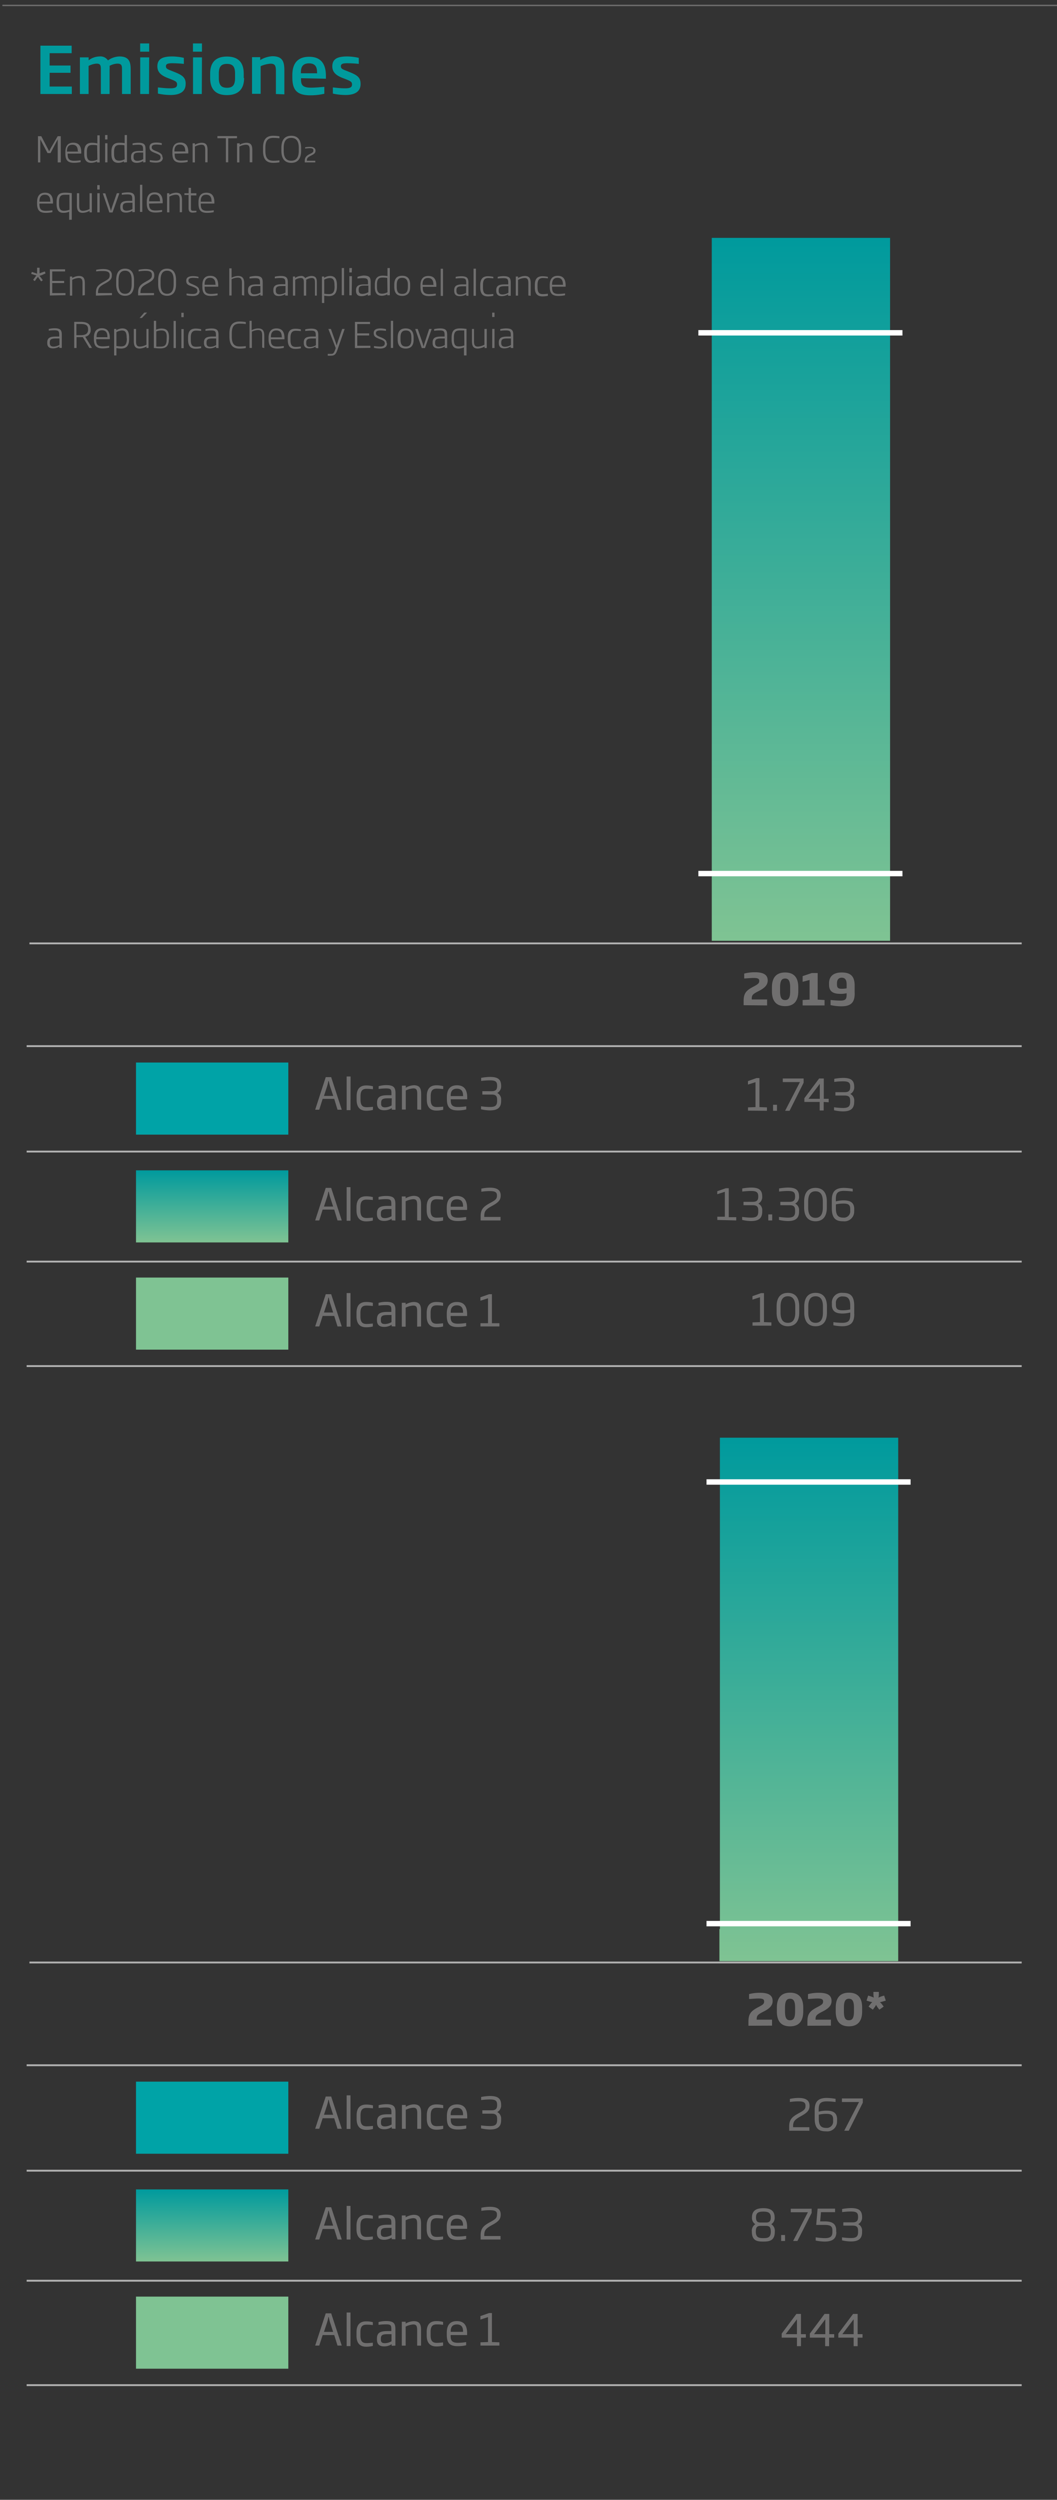 <svg id="Capa_1" data-name="Capa 1" xmlns="http://www.w3.org/2000/svg" xmlns:xlink="http://www.w3.org/1999/xlink" width="194.85" height="460.51" viewBox="0 0 194.85 460.51"><rect x="0" y="0" width="194.85" height="460.51" fill="#333333" stroke="none"/><defs><style>.cls-1{fill:url(#Nueva_muestra_de_degradado_1);}.cls-10,.cls-13,.cls-2,.cls-9{fill:none;}.cls-3{fill:#706f6f;}.cls-4{fill:url(#Nueva_muestra_de_degradado_1-2);}.cls-5{fill:#00a3a7;}.cls-6{fill:#7fc393;}.cls-7{fill:url(#Nueva_muestra_de_degradado_1-3);}.cls-8{fill:#009a9d;}.cls-10,.cls-9{stroke:#b2b2b2;stroke-width:0.34px;}.cls-13,.cls-9{stroke-miterlimit:10;}.cls-11{fill:#fff;}.cls-12{fill:url(#Nueva_muestra_de_degradado_1-4);}.cls-13{stroke:#706f6f;stroke-width:0.25px;}</style><linearGradient id="Nueva_muestra_de_degradado_1" x1="147.64" y1="173.31" x2="147.64" y2="43.82" gradientUnits="userSpaceOnUse"><stop offset="0" stop-color="#7fc393"/><stop offset="1" stop-color="#009a9d"/></linearGradient><linearGradient id="Nueva_muestra_de_degradado_1-2" x1="39.11" y1="228.87" x2="39.11" y2="215.6" xlink:href="#Nueva_muestra_de_degradado_1"/><linearGradient id="Nueva_muestra_de_degradado_1-3" x1="149.14" y1="361.26" x2="149.14" y2="264.85" xlink:href="#Nueva_muestra_de_degradado_1"/><linearGradient id="Nueva_muestra_de_degradado_1-4" x1="39.11" y1="416.61" x2="39.11" y2="403.33" xlink:href="#Nueva_muestra_de_degradado_1"/></defs><title>3-sostenibilidad-04-mobil</title><rect class="cls-1" x="131.21" y="43.82" width="32.87" height="129.49"/><rect class="cls-2" x="4.91" y="8" width="183.43" height="243.91"/><path class="cls-3" d="M92.27,224.83v-.65h-3v-.11c0-.95.25-1.27,1.5-1.95s1.53-1.15,1.53-1.89c0-1-.67-1.44-2-1.44a7.8,7.8,0,0,0-1.57.18v.57a10.66,10.66,0,0,1,1.53-.12c1,0,1.35.2,1.35.81s-.2.81-1.2,1.35c-1.31.71-1.81,1.19-1.81,2.5v.75Zm-6.91-2.53H83.08v-.08c0-.54.14-1.28,1.15-1.28s1.13.74,1.13,1.28Zm.75.59v-.32c0-1.48-.59-2.25-1.89-2.25s-1.86.78-1.86,2.16v.34c0,1.42.45,2.12,2,2.12a6.25,6.25,0,0,0,1.57-.18v-.57a10.53,10.53,0,0,1-1.54.13c-1.21,0-1.32-.58-1.32-1.34v-.09Zm-4.43,1.9v-.55a11.06,11.06,0,0,1-1.16.08c-.7,0-1.14-.27-1.14-1.36v-.67c0-1.1.44-1.36,1.14-1.36a11.06,11.06,0,0,1,1.16.08v-.54a4.68,4.68,0,0,0-1.26-.15c-1.2,0-1.76.71-1.76,2V223c0,1.25.56,2,1.76,2a5.15,5.15,0,0,0,1.26-.15m-4.06,0V222c0-1.07-.21-1.7-1.38-1.7a3.28,3.28,0,0,0-1.46.45v-.34h-.71v4.4h.71v-3.51a3.85,3.85,0,0,1,1.38-.39c.61,0,.74.29.74,1.09v2.81Zm-5.45-.8a2.53,2.53,0,0,1-1.22.35c-.43,0-.74-.14-.74-.63v-.22c0-.7.38-.82,1.31-.82h.65Zm.72.8v-3c0-1-.23-1.53-1.69-1.53a5.17,5.17,0,0,0-1.42.19V221a10.24,10.24,0,0,1,1.36-.1c.88,0,1,.17,1,.93v.32h-.65c-1.24,0-2,.2-2,1.36v.16c0,.88.49,1.25,1.31,1.25a2.47,2.47,0,0,0,1.4-.41v.3Zm-4.16,0v-.55a10.91,10.91,0,0,1-1.15.08c-.7,0-1.14-.27-1.14-1.36v-.67c0-1.1.44-1.36,1.14-1.36a10.91,10.91,0,0,1,1.15.08v-.54a4.51,4.51,0,0,0-1.25-.15c-1.2,0-1.76.71-1.76,2V223c0,1.25.56,2,1.76,2a5,5,0,0,0,1.25-.15m-4.12-6.15H63.9v6.19h.71Zm-3.2,3.57H59.72l.57-1.73a7.39,7.39,0,0,0,.24-1h.08a9.36,9.36,0,0,0,.24,1ZM63,224.83l-1.95-6h-1l-1.95,6h.75l.63-2h2.13l.61,2Z"/><path class="cls-3" d="M92.38,202.82v-.2a1.3,1.3,0,0,0-.72-1.27,1.37,1.37,0,0,0,.72-1.3c0-1.28-.68-1.66-2.08-1.66a10.2,10.2,0,0,0-1.6.17v.57a13.48,13.48,0,0,1,1.58-.11c1.06,0,1.36.22,1.36,1,0,.53-.1,1-1,1H88.92v.62h1.72c.9,0,1,.42,1,1v.2c0,.89-.45,1.09-1.35,1.09a12.81,12.81,0,0,1-1.61-.13v.55a7.49,7.49,0,0,0,1.62.21c1.31,0,2.08-.43,2.08-1.72m-7-.92H83.08v-.08c0-.54.14-1.28,1.15-1.28s1.13.74,1.13,1.28Zm.75.59v-.32c0-1.48-.59-2.26-1.89-2.26s-1.86.79-1.86,2.17v.34c0,1.42.45,2.12,2,2.12a6.25,6.25,0,0,0,1.57-.18v-.57a10.58,10.58,0,0,1-1.54.12c-1.21,0-1.32-.57-1.32-1.33v-.09Zm-4.43,1.9v-.55a11.06,11.06,0,0,1-1.16.08c-.7,0-1.14-.27-1.14-1.37v-.66c0-1.1.44-1.36,1.14-1.36a11.06,11.06,0,0,1,1.16.08v-.54a4.53,4.53,0,0,0-1.26-.16c-1.2,0-1.76.72-1.76,2v.66c0,1.26.56,2,1.76,2a5.15,5.15,0,0,0,1.26-.15m-4.06,0v-2.81c0-1.07-.21-1.71-1.38-1.71a3.3,3.3,0,0,0-1.46.46V200h-.71v4.4h.71v-3.51a3.85,3.85,0,0,1,1.38-.39c.61,0,.74.29.74,1.09v2.81Zm-5.45-.8A2.53,2.53,0,0,1,71,204c-.43,0-.74-.14-.74-.63v-.22c0-.7.38-.82,1.31-.82h.65Zm.72.8v-3c0-1-.23-1.54-1.69-1.54a5,5,0,0,0-1.42.2v.51a10.24,10.24,0,0,1,1.36-.1c.88,0,1,.17,1,.93v.32h-.65c-1.24,0-2,.2-2,1.36v.16c0,.88.49,1.25,1.31,1.25a2.47,2.47,0,0,0,1.4-.41v.3Zm-4.16,0v-.55a10.91,10.91,0,0,1-1.15.08c-.7,0-1.14-.27-1.14-1.37v-.66c0-1.1.44-1.36,1.14-1.36a10.91,10.91,0,0,1,1.15.08v-.54a4.37,4.37,0,0,0-1.25-.16c-1.2,0-1.76.72-1.76,2v.66c0,1.26.56,2,1.76,2a5,5,0,0,0,1.25-.15m-4.12-6.16H63.9v6.2h.71Zm-3.2,3.58H59.72l.57-1.74a7.24,7.24,0,0,0,.24-1h.08a9.17,9.17,0,0,0,.24,1ZM63,204.43l-1.95-6h-1l-1.95,6h.75l.63-2h2.13l.61,2Z"/><path class="cls-3" d="M92.06,244.36v-.6l-1.38,0v-5.34h-.53l-1.59.56v.64l1.4-.45v4.59l-1.39,0v.6Zm-6.7-2.53H83.08v-.08c0-.53.14-1.28,1.15-1.28s1.13.75,1.13,1.28Zm.75.6v-.32c0-1.48-.59-2.26-1.89-2.26s-1.86.78-1.86,2.17v.33c0,1.43.45,2.12,2,2.12a6.37,6.37,0,0,0,1.57-.17v-.58a10.53,10.53,0,0,1-1.54.13c-1.21,0-1.32-.58-1.32-1.34v-.08Zm-4.43,1.89v-.54c-.54.05-.92.08-1.16.08-.7,0-1.14-.27-1.14-1.37v-.66c0-1.1.44-1.36,1.14-1.36a11.06,11.06,0,0,1,1.16.08V240a4.68,4.68,0,0,0-1.26-.15c-1.2,0-1.76.71-1.76,2v.66c0,1.26.56,2,1.76,2a4.68,4.68,0,0,0,1.26-.15m-4.06,0v-2.81c0-1.07-.21-1.7-1.38-1.7a3.18,3.18,0,0,0-1.46.46V240h-.71v4.4h.71v-3.5a3.65,3.65,0,0,1,1.38-.39c.61,0,.74.28.74,1.08v2.81Zm-5.45-.8a2.53,2.53,0,0,1-1.22.35c-.43,0-.74-.13-.74-.63v-.21c0-.71.38-.82,1.31-.82h.65Zm.72.8v-3c0-1-.23-1.54-1.69-1.54a5.17,5.17,0,0,0-1.42.19v.51a12.26,12.26,0,0,1,1.36-.09c.88,0,1,.17,1,.93v.32h-.65c-1.24,0-2,.2-2,1.36v.16c0,.88.49,1.24,1.31,1.24a2.48,2.48,0,0,0,1.4-.4v.29Zm-4.16,0v-.54c-.53.05-.92.08-1.15.08-.7,0-1.14-.27-1.14-1.37v-.66c0-1.1.44-1.36,1.14-1.36a10.91,10.91,0,0,1,1.15.08V240a4.51,4.51,0,0,0-1.25-.15c-1.2,0-1.76.71-1.76,2v.66c0,1.26.56,2,1.76,2a4.51,4.51,0,0,0,1.25-.15m-4.12-6.15H63.9v6.19h.71Zm-3.2,3.58H59.72l.57-1.74a7,7,0,0,0,.24-1h.08a8.78,8.78,0,0,0,.24,1ZM63,244.36l-1.95-5.94h-1l-1.95,5.94h.75l.63-1.94h2.13l.61,1.94Z"/><rect class="cls-4" x="25.07" y="215.6" width="28.08" height="13.28"/><rect class="cls-5" x="25.07" y="195.74" width="28.08" height="13.28"/><rect class="cls-6" x="25.07" y="235.35" width="28.08" height="13.28"/><rect class="cls-2" x="4.91" y="8" width="183.43" height="243.91"/><path class="cls-3" d="M156.07,182.07a5.34,5.34,0,0,1-.91.08c-.58,0-.87-.13-.87-.8v-.24c0-.66.35-1,.86-1s.92.25.92,1.21Zm1.48.84v-1.34c0-1.75-.76-2.42-2.4-2.42-1.21,0-2.32.47-2.32,2v.25c0,1.41.94,1.69,2.18,1.69a4.66,4.66,0,0,0,1.06-.12v.21c0,.76-.1,1.15-1.12,1.15-.7,0-1.37-.07-1.84-.11v.94a9.54,9.54,0,0,0,2,.22c2,0,2.45-.94,2.45-2.44M152,185.22v-1l-1.27-.07v-4.9h-1.08l-1.69.57v1.05l1.28-.34v3.62l-1.28.07v1Zm-6.34-2.61c0,1.3-.35,1.62-.93,1.62s-.93-.32-.93-1.62v-.72c0-1.3.36-1.63.93-1.63s.93.33.93,1.63Zm1.5,0v-.72c0-1.77-.76-2.74-2.43-2.74s-2.43,1-2.43,2.74v.72c0,1.77.77,2.74,2.43,2.74s2.43-1,2.43-2.74m-5.75,2.61v-1.1h-2.83V184c0-.67.17-.87,1.3-1.44s1.64-1.13,1.64-1.94c0-1-.71-1.51-2.33-1.51a7.68,7.68,0,0,0-2,.24v.9c.36,0,1.13-.09,1.71-.09.81,0,1.06.14,1.06.54s-.15.58-1.09,1.07c-1.33.7-1.79,1.21-1.79,2.67v.74Z"/><path class="cls-3" d="M157.47,203v-.2a1.31,1.31,0,0,0-.72-1.27,1.37,1.37,0,0,0,.72-1.3c0-1.28-.68-1.66-2.08-1.66a10,10,0,0,0-1.6.17v.57a13.32,13.32,0,0,1,1.58-.11c1.06,0,1.36.22,1.36,1,0,.53-.1,1-1,1H154v.62h1.72c.9,0,1,.42,1,1v.2c0,.89-.46,1.09-1.35,1.09a13.18,13.18,0,0,1-1.62-.13v.55a7.6,7.6,0,0,0,1.63.21c1.31,0,2.08-.43,2.08-1.72m-6.34-.6h-2.08l2.08-2.75Zm1.64.64v-.64h-.9v-3.74H151l-2.72,3.63V203h2.82v1.57h.74V203Zm-4.62-3.59v-.79h-3.84v.66h3.16l-2.73,5.29h.82Zm-4.91,4.05h-.72v1.11h.72Zm-1.85,1.11V204l-1.38-.05v-5.35h-.54l-1.58.56v.64l1.39-.44v4.59l-1.38.05v.6Z"/><path class="cls-3" d="M156.73,241.23a6.22,6.22,0,0,1-1.36.15c-.81,0-1.28-.13-1.28-1v-.3a1.15,1.15,0,0,1,1.26-1.25c.84,0,1.38.3,1.38,1.69Zm.74.84v-1.54c0-2.13-1.06-2.36-2.12-2.36a1.79,1.79,0,0,0-2,1.88v.33c0,1.39,1,1.6,2,1.6a6.11,6.11,0,0,0,1.39-.19v.28c0,1-.13,1.62-1.5,1.62a14.28,14.28,0,0,1-1.61-.12v.57a8.24,8.24,0,0,0,1.62.18c1.68,0,2.23-.79,2.23-2.25m-5.78-.25c0,1.4-.57,1.87-1.35,1.87s-1.35-.47-1.35-1.87v-1.15c0-1.41.57-1.87,1.35-1.87s1.35.46,1.35,1.87Zm.74,0v-1.15c0-1.66-.76-2.5-2.09-2.5s-2.09.84-2.09,2.5v1.15c0,1.65.76,2.5,2.09,2.5s2.09-.85,2.09-2.5m-5.84,0c0,1.4-.57,1.87-1.36,1.87s-1.35-.47-1.35-1.87v-1.15c0-1.41.58-1.87,1.35-1.87s1.36.46,1.36,1.87Zm.73,0v-1.15c0-1.66-.76-2.5-2.09-2.5s-2.08.84-2.08,2.5v1.15c0,1.65.76,2.5,2.08,2.5s2.09-.85,2.09-2.5m-5.13,2.39v-.6l-1.37-.05v-5.34h-.54l-1.58.56v.64l1.39-.45v4.59l-1.38.05v.6Z"/><path class="cls-3" d="M156.73,223.06a1.15,1.15,0,0,1-1.26,1.25c-.84,0-1.38-.31-1.38-1.69v-.75a6.22,6.22,0,0,1,1.36-.15c.81,0,1.28.14,1.28,1Zm.74,0v-.34c0-1.38-1-1.59-2-1.59a5.6,5.6,0,0,0-1.39.19V221c0-1,.13-1.62,1.5-1.62a14.28,14.28,0,0,1,1.61.12V219a9.39,9.39,0,0,0-1.62-.17c-1.68,0-2.23.79-2.23,2.25v1.54c0,2.13,1.06,2.36,2.12,2.36a1.79,1.79,0,0,0,2-1.88m-5.78-.62c0,1.4-.57,1.87-1.35,1.87s-1.35-.47-1.35-1.87v-1.15c0-1.41.57-1.87,1.35-1.87s1.35.46,1.35,1.87Zm.74,0v-1.15c0-1.66-.76-2.5-2.09-2.5s-2.09.84-2.09,2.5v1.15c0,1.65.76,2.5,2.09,2.5s2.09-.85,2.09-2.5m-5.12.78V223a1.3,1.3,0,0,0-.72-1.27,1.37,1.37,0,0,0,.72-1.3c0-1.28-.68-1.66-2.08-1.66a10.37,10.37,0,0,0-1.6.17v.57a13.51,13.51,0,0,1,1.59-.11c1.05,0,1.36.22,1.36,1,0,.53-.11,1-1,1h-1.72v.62h1.72c.89,0,1,.42,1,1v.2c0,.9-.46,1.09-1.35,1.09a13.18,13.18,0,0,1-1.62-.13v.55a7.58,7.58,0,0,0,1.62.21c1.32,0,2.08-.42,2.08-1.72m-4.95.5h-.72v1.11h.72Zm-1.84-.5V223a1.3,1.3,0,0,0-.72-1.27,1.37,1.37,0,0,0,.72-1.3c0-1.28-.68-1.66-2.08-1.66a10.37,10.37,0,0,0-1.6.17v.57a13.51,13.51,0,0,1,1.59-.11c1,0,1.36.22,1.36,1,0,.53-.11,1-1,1h-1.72v.62h1.72c.89,0,1,.42,1,1v.2c0,.9-.46,1.09-1.36,1.09a13.16,13.16,0,0,1-1.61-.13v.55a7.58,7.58,0,0,0,1.62.21c1.31,0,2.08-.42,2.08-1.72m-4.79,1.61v-.6l-1.38,0v-5.34h-.53l-1.59.56V220l1.4-.45v4.59l-1.39,0v.6Z"/><rect class="cls-2" x="132.62" y="274.4" width="32.87" height="79.24"/><rect class="cls-6" x="132.62" y="355.37" width="32.87" height="5.9"/><rect class="cls-7" x="132.71" y="264.85" width="32.87" height="96.42"/><rect class="cls-2" x="4.91" y="8" width="183.43" height="243.91"/><path class="cls-3" d="M163.29,368.55l-.31-.93-.49.15a5,5,0,0,0-.56.24,2.45,2.45,0,0,0,.08-.58v-.49h-1v.49a3,3,0,0,0,.07.57,5.1,5.1,0,0,0-.56-.23l-.48-.15-.3.93.49.15a2.5,2.5,0,0,0,.57.12,2.57,2.57,0,0,0-.39.43l-.3.4.79.57.3-.4a2.55,2.55,0,0,0,.3-.49,4.72,4.72,0,0,0,.3.5l.31.39.79-.57-.3-.4a2.61,2.61,0,0,0-.4-.42,3.41,3.41,0,0,0,.59-.13Zm-5.87,2c0,1.3-.35,1.62-.93,1.62s-.92-.32-.92-1.62v-.72c0-1.3.36-1.62.92-1.62s.93.32.93,1.62Zm1.51,0v-.72c0-1.77-.77-2.74-2.44-2.74s-2.43,1-2.43,2.74v.72c0,1.77.77,2.74,2.43,2.74s2.44-1,2.44-2.74m-5.76,2.61v-1.1h-2.83V372c0-.67.17-.87,1.3-1.44s1.65-1.13,1.65-1.93c0-1.05-.72-1.52-2.34-1.52a7.74,7.74,0,0,0-2,.24v.9c.36,0,1.14-.09,1.71-.09.81,0,1.07.14,1.07.55s-.15.57-1.1,1.06c-1.33.7-1.79,1.21-1.79,2.67v.74Zm-6.6-2.61c0,1.3-.35,1.62-.93,1.62s-.93-.32-.93-1.62v-.72c0-1.3.36-1.62.93-1.62s.93.32.93,1.62Zm1.5,0v-.72c0-1.77-.77-2.74-2.43-2.74s-2.43,1-2.43,2.74v.72c0,1.77.76,2.74,2.43,2.74s2.43-1,2.43-2.74m-5.75,2.61v-1.1h-2.83V372c0-.67.16-.87,1.29-1.44s1.65-1.13,1.65-1.93c0-1.05-.71-1.52-2.34-1.52a7.66,7.66,0,0,0-2,.24v.9c.36,0,1.13-.09,1.71-.09.81,0,1.06.14,1.06.55s-.15.57-1.1,1.06c-1.32.7-1.79,1.21-1.79,2.67v.74Z"/><path class="cls-3" d="M159.05,387.36v-.79H155.2v.66h3.16l-2.73,5.29h.83Zm-5.47,3.39a1.16,1.16,0,0,1-1.26,1.25c-.85,0-1.38-.31-1.38-1.69v-.75a6.22,6.22,0,0,1,1.36-.15c.8,0,1.28.14,1.28,1Zm.73,0v-.34c0-1.38-1-1.59-2-1.59a5.54,5.54,0,0,0-1.39.19v-.28c0-1,.12-1.62,1.5-1.62a14.28,14.28,0,0,1,1.61.12v-.58a9.54,9.54,0,0,0-1.63-.17c-1.68,0-2.22.79-2.22,2.25v1.54c0,2.13,1.06,2.36,2.12,2.36a1.79,1.79,0,0,0,2-1.88m-5.1,1.77v-.65h-3v-.11c0-.95.25-1.27,1.5-1.95s1.53-1.15,1.53-1.89c0-1-.67-1.44-2.05-1.44a7.8,7.8,0,0,0-1.57.18v.57a10.66,10.66,0,0,1,1.53-.12c1,0,1.35.2,1.35.81s-.2.81-1.2,1.35c-1.31.71-1.81,1.19-1.81,2.5v.75Z"/><path class="cls-3" d="M157.36,430h-2.08l2.08-2.74Zm1.64.64V430h-.9v-3.73h-.84l-2.72,3.62v.75h2.82v1.57h.74v-1.57Zm-6.86-.64h-2.08l2.08-2.74Zm1.64.64V430h-.91v-3.73H152l-2.71,3.62v.75h2.82v1.57h.73v-1.57Zm-6.87-.64h-2.08l2.08-2.74Zm1.64.64V430h-.9v-3.73h-.84l-2.71,3.62v.75h2.81v1.57h.74v-1.57Z"/><rect class="cls-2" x="4.91" y="8" width="183.43" height="243.91"/><path class="cls-3" d="M158.92,411.17V411a1.3,1.3,0,0,0-.72-1.27,1.37,1.37,0,0,0,.72-1.3c0-1.28-.68-1.66-2.08-1.66a10.2,10.2,0,0,0-1.6.17v.57a13.48,13.48,0,0,1,1.58-.11c1.06,0,1.36.22,1.36,1,0,.53-.1,1-1,1h-1.72V410h1.72c.9,0,1,.42,1,1v.2c0,.9-.45,1.09-1.35,1.09a12.81,12.81,0,0,1-1.61-.13v.55a7.49,7.49,0,0,0,1.62.21c1.31,0,2.08-.42,2.08-1.72m-4.77-.05v-.23c0-1.21-.65-1.7-2.15-1.7h-.81l.15-1.7h2.6v-.65h-3.22l-.26,3H152c1.17,0,1.45.29,1.45,1.07v.23c0,.85-.39,1.14-1.45,1.14a13.64,13.64,0,0,1-1.63-.15v.59a8.31,8.31,0,0,0,1.64.19c1.41,0,2.17-.49,2.17-1.77m-4.56-3.5v-.78h-3.85v.65h3.16l-2.72,5.29H147Zm-4.91,4.06H144v1.1h.72Zm-2.62-3.24c0,.59-.19.94-.83.94h-1.08c-.64,0-.82-.35-.82-.94,0-.94.57-1.07,1.35-1.07s1.38.13,1.38,1.07m0,2.63c0,1.08-.57,1.19-1.37,1.19s-1.39-.11-1.39-1.19c0-.75.2-1.07.84-1.07h1.08c.64,0,.83.32.84,1.07m.74,0a1.43,1.43,0,0,0-.65-1.38,1.34,1.34,0,0,0,.62-1.25c0-1.45-1.07-1.7-2.08-1.7s-2.1.25-2.1,1.7a1.34,1.34,0,0,0,.62,1.25,1.42,1.42,0,0,0-.64,1.38c0,1.74,1.09,1.82,2.1,1.82s2.13-.08,2.13-1.82"/><rect class="cls-2" x="4.91" y="8" width="183.43" height="243.91"/><path class="cls-8" d="M66.47,15.45c0-1.11-.52-1.57-2-2.16l-.54-.22c-.85-.32-1.09-.44-1.09-.87s.35-.55,1.18-.55a21.16,21.16,0,0,1,2.12.12V10.66A10,10,0,0,0,64,10.4c-1.83,0-2.74.48-2.74,1.83,0,1,.6,1.63,1.89,2.13l.52.2c1,.4,1.22.52,1.22,1s-.27.71-1.27.71-1.91-.14-2.26-.16v1.13a10.91,10.91,0,0,0,2.33.26c1.92,0,2.78-.77,2.78-2m-8-2h-3V13.3c0-.76.2-1.63,1.49-1.63s1.48.85,1.48,1.63Zm1.61,1v-.52c0-2.06-.8-3.52-3.09-3.52-2,0-3.1,1.1-3.1,3.37v.42c0,2.38.88,3.31,3.35,3.31a11.12,11.12,0,0,0,2.55-.29V16c-.9.08-1.75.15-2.47.15-1.69,0-1.83-.63-1.83-1.62v-.12Zm-7.66,2.88V13c0-1.54-.26-2.64-2.19-2.64a4.67,4.67,0,0,0-2.26.71v-.54H46.46v6.75h1.59V12.19a5.42,5.42,0,0,1,1.81-.46c.79,0,1,.34,1,1.31v4.28Zm-9.09-3c0,1.3-.45,1.79-1.49,1.79s-1.5-.49-1.5-1.79v-.83c0-1.3.46-1.78,1.5-1.78s1.49.48,1.49,1.78Zm1.6,0v-.83c0-2.12-1.1-3.13-3.09-3.13s-3.1,1-3.1,3.13v.83c0,2.14,1.1,3.14,3.1,3.14S45,16.5,45,14.36M37.23,8H35.57V9.52h1.66Zm0,2.57H35.58v6.75H37.2Zm-3,4.88c0-1.11-.52-1.57-2-2.16l-.55-.22c-.84-.32-1.09-.44-1.09-.87s.36-.55,1.18-.55a21.16,21.16,0,0,1,2.12.12V10.66a10,10,0,0,0-2.14-.26c-1.83,0-2.74.48-2.74,1.83,0,1,.6,1.63,1.89,2.13l.52.2c1,.4,1.22.52,1.22,1s-.27.71-1.27.71-1.91-.14-2.26-.16v1.13a11,11,0,0,0,2.34.26c1.91,0,2.77-.77,2.77-2M27.5,8H25.84V9.52H27.5Zm0,2.57H25.85v6.75h1.62Zm-3.41,6.75V12.87c0-1.21-.12-2.47-2.06-2.47a3.78,3.78,0,0,0-2.13.73,1.65,1.65,0,0,0-1.56-.73,3.41,3.41,0,0,0-2,.71v-.54H14.73v6.75h1.6V12.15a3.64,3.64,0,0,1,1.47-.43c.78,0,.79.42.79,1.17v4.43H20.2V12.89a5,5,0,0,0,0-.76,3.3,3.3,0,0,1,1.43-.41c.85,0,.86.43.86,1.17v4.43Zm-10.85,0V15.94H9.15V13.41H13V12.07H9.15V9.8h4.06V8.41H7.45v8.91Z"/><path class="cls-3" d="M39.08,37.15H37v-.06c0-.61.17-1.22,1-1.22s1,.59,1,1.22Zm.44.35v-.21c0-1.16-.45-1.79-1.47-1.79s-1.46.64-1.46,1.74v.25c0,1.18.39,1.72,1.59,1.72a5.48,5.48,0,0,0,1.22-.13v-.34a8.83,8.83,0,0,1-1.21.1c-1,0-1.18-.45-1.18-1.26V37.5Zm-3.31,1.63v-.3a5.68,5.68,0,0,1-.59,0c-.37,0-.42-.1-.42-.55V36h1V35.6h-1v-1h-.43v1H34v.32l.76,0v2.37c0,.65.2.88.8.88a3.47,3.47,0,0,0,.64-.08m-2.65,0V36.89c0-.91-.21-1.39-1.12-1.39a2.64,2.64,0,0,0-1.22.38V35.6H30.8v3.52h.42v-2.9a2.82,2.82,0,0,1,1.18-.35c.57,0,.73.26.73,1v2.23Zm-4-2H27.49v-.06c0-.61.18-1.22,1-1.22s1,.59,1,1.22Zm.44.35v-.21c0-1.16-.45-1.79-1.47-1.79s-1.46.64-1.46,1.74v.25c0,1.18.39,1.72,1.59,1.72a5.66,5.66,0,0,0,1.23-.13v-.34a9,9,0,0,1-1.21.1c-1,0-1.19-.45-1.19-1.26V37.5Zm-3.76-3.4h-.42v5h.42Zm-1.81,4.46a2.22,2.22,0,0,1-1.07.32c-.44,0-.72-.17-.72-.66V38.1c0-.64.34-.75,1.19-.75h.6Zm.43.56v-2.4c0-.83-.21-1.22-1.33-1.22a5.12,5.12,0,0,0-1.07.13v.31a7.78,7.78,0,0,1,1-.07c.78,0,.93.16.93.85V37h-.6c-1,0-1.61.18-1.61,1.07v.1c0,.71.37,1,1.06,1a2.26,2.26,0,0,0,1.17-.34v.25ZM22,35.6h-.46L20.7,38c-.1.31-.17.57-.25.85h0c-.07-.28-.15-.55-.25-.85l-.79-2.38h-.46l1.21,3.52h.59Zm-3.63-1.5h-.44v.81h.44Zm0,1.5h-.43v3.52h.43Zm-1.44,3.52V35.6h-.42v2.9a2.85,2.85,0,0,1-1.18.34c-.56,0-.73-.26-.73-1V35.6h-.42v2.23c0,.84.21,1.38,1.08,1.38a2.76,2.76,0,0,0,1.25-.37v.28Zm-4.12-.48a2.94,2.94,0,0,1-1,.19c-.67,0-.93-.32-.93-1.32v-.26c0-1.16.36-1.37,1.14-1.37.18,0,.53,0,.78,0Zm.42,1.84V35.59A8.65,8.65,0,0,0,12,35.5c-1.07,0-1.57.39-1.57,1.75v.26c0,1.25.4,1.7,1.29,1.7A2.68,2.68,0,0,0,12.75,39v1.49ZM9.33,37.15H7.27v-.06c0-.61.18-1.22,1-1.22s1,.59,1,1.22Zm.44.35v-.21c0-1.16-.44-1.79-1.46-1.79s-1.47.64-1.47,1.74v.25c0,1.18.39,1.72,1.6,1.72a5.63,5.63,0,0,0,1.22-.13v-.34a9,9,0,0,1-1.21.1c-1,0-1.18-.45-1.18-1.26V37.5Z"/><path class="cls-3" d="M56.23,27.36c.18,0,.56-.06.85-.06.48,0,.69.1.69.4s-.07.39-.65.67-.94.59-.94,1.26v.29h1.94v-.31H56.57v0c0-.48.11-.62.78-.95s.81-.54.81-.93-.35-.68-1-.68a5.31,5.31,0,0,0-.89.08Zm-1.15.4c0,1.4-.58,1.85-1.39,1.85s-1.39-.45-1.39-1.85v-.51c0-1.39.58-1.85,1.39-1.85s1.39.46,1.39,1.85Zm.43,0v-.51c0-1.52-.66-2.24-1.82-2.24s-1.82.72-1.82,2.24v.51c0,1.53.67,2.24,1.82,2.24s1.82-.71,1.82-2.24m-4,2.14v-.36a7.55,7.55,0,0,1-1.12.07c-1,0-1.47-.48-1.47-1.83v-.55c0-1.35.47-1.83,1.47-1.83a9.75,9.75,0,0,1,1.12.07v-.36a7.31,7.31,0,0,0-1.12-.1c-1.16,0-1.9.52-1.9,2.22v.55c0,1.7.74,2.22,1.9,2.22a6.67,6.67,0,0,0,1.12-.1m-5,0V27.68c0-.9-.21-1.38-1.12-1.38a2.7,2.7,0,0,0-1.21.37V26.4H43.7v3.52h.43V27a2.9,2.9,0,0,1,1.17-.34c.57,0,.73.26.73,1v2.24Zm-2.82-4.44v-.39H40.08v.39h1.56v4.44h.43V25.48Zm-5.43,4.44V27.68c0-.9-.21-1.38-1.12-1.38a2.7,2.7,0,0,0-1.21.37V26.4h-.42v3.52h.42V27a2.9,2.9,0,0,1,1.17-.34c.57,0,.73.26.73,1v2.24Zm-4-2H32.15v-.06c0-.61.18-1.21,1-1.21s1,.58,1,1.21Zm.45.36v-.22c0-1.16-.45-1.78-1.47-1.78s-1.46.63-1.46,1.74v.25c0,1.17.38,1.71,1.59,1.71a5.56,5.56,0,0,0,1.22-.13v-.34a7.59,7.59,0,0,1-1.21.1c-1,0-1.18-.45-1.18-1.25V28.3Zm-4.76.75c0-.54-.25-.76-1-1.1l-.26-.1c-.54-.22-.72-.36-.72-.69s.26-.49.85-.49a7.58,7.58,0,0,1,1,.08v-.33a4.36,4.36,0,0,0-1-.12c-.85,0-1.26.27-1.26.86s.31.78,1,1.05l.25.1c.64.26.79.39.79.74s-.21.59-.87.59a8.7,8.7,0,0,1-1.12-.1v.33a5,5,0,0,0,1.13.13c1,0,1.28-.45,1.28-.95m-3.62.3a2.12,2.12,0,0,1-1.07.32c-.44,0-.71-.17-.71-.66v-.12c0-.63.33-.75,1.19-.75h.59Zm.43.57V27.51c0-.83-.2-1.21-1.33-1.21a5.17,5.17,0,0,0-1.06.12v.31a9.55,9.55,0,0,1,1-.07c.79,0,.93.16.93.85v.3h-.59c-1,0-1.62.18-1.62,1.08V29c0,.7.37,1,1.06,1a2.23,2.23,0,0,0,1.17-.34v.26Zm-3.85-.54a2.2,2.2,0,0,1-1,.26c-.67,0-.95-.35-.95-1.24V28c0-1.05.37-1.3,1.07-1.3.18,0,.5,0,.84.07Zm.42.54v-5h-.42v1.49A5,5,0,0,0,22,26.3c-.89,0-1.46.38-1.46,1.66v.44c0,1.13.44,1.6,1.3,1.6a2.22,2.22,0,0,0,1-.28v.2Zm-3.59-5h-.44v.81h.44Zm0,1.51h-.43v3.52h.43Zm-1.86,3a2.16,2.16,0,0,1-1,.26c-.66,0-.94-.35-.94-1.24V28c0-1.05.36-1.3,1.06-1.3.19,0,.5,0,.84.07Zm.42.54v-5h-.42v1.49A5,5,0,0,0,17,26.3c-.9,0-1.47.38-1.47,1.66v.44c0,1.13.45,1.6,1.3,1.6a2.3,2.3,0,0,0,1.05-.28v.2Zm-3.83-2H12.34v-.06c0-.61.17-1.21,1-1.21s1,.58,1,1.21Zm.44.36v-.22c0-1.16-.45-1.78-1.47-1.78s-1.46.63-1.46,1.74v.25c0,1.17.39,1.71,1.59,1.71a5.48,5.48,0,0,0,1.22-.13v-.34a7.37,7.37,0,0,1-1.2.1c-1,0-1.19-.45-1.19-1.25V28.3Zm-3.78,1.62V25.09h-.56L9.35,27.3c-.1.19-.2.39-.29.58h0c-.09-.18-.19-.39-.29-.57L7.61,25.09H7v4.83h.43V26.41c0-.29,0-.48,0-.75h0l.33.64,1,1.9h.55l1-1.9c.11-.21.23-.41.33-.64h0c0,.27,0,.47,0,.75v3.51Z"/><path class="cls-3" d="M94.19,63.56a2.22,2.22,0,0,1-1.07.32c-.44,0-.72-.17-.72-.66V63.1c0-.63.34-.75,1.19-.75h.6Zm.43.56v-2.4c0-.83-.21-1.22-1.33-1.22a5.12,5.12,0,0,0-1.07.13v.31a7.75,7.75,0,0,1,1-.07c.79,0,.94.16.94.85V62h-.6c-1,0-1.61.18-1.61,1.08v.1c0,.7.36,1,1,1a2.27,2.27,0,0,0,1.18-.34v.25Zm-3.46-6.53h-.43v.81h.43Zm0,3h-.42v3.52h.42Zm-1.43,3.52V60.6H89.3v2.9a2.88,2.88,0,0,1-1.18.35c-.57,0-.74-.26-.74-1V60.6H87v2.23c0,.84.21,1.38,1.07,1.38a2.79,2.79,0,0,0,1.26-.37v.28Zm-4.13-.48a2.93,2.93,0,0,1-1,.19c-.68,0-.93-.32-.93-1.32v-.26c0-1.15.36-1.37,1.14-1.37.18,0,.52,0,.77,0ZM86,65.48V60.59a8.54,8.54,0,0,0-1.19-.09c-1.07,0-1.56.39-1.56,1.75v.26c0,1.25.4,1.7,1.28,1.7a2.68,2.68,0,0,0,1-.22v1.49Zm-4-1.92a2.22,2.22,0,0,1-1.07.32c-.44,0-.72-.17-.72-.66V63.1c0-.63.34-.75,1.19-.75h.6Zm.43.56v-2.4c0-.83-.21-1.22-1.33-1.22a5.12,5.12,0,0,0-1.07.13v.31a7.78,7.78,0,0,1,1-.07c.78,0,.93.16.93.85V62h-.6c-1,0-1.61.18-1.61,1.08v.1c0,.7.37,1,1.05,1a2.27,2.27,0,0,0,1.18-.34v.25ZM79.58,60.6h-.46L78.33,63c-.1.31-.17.57-.25.85h0c-.07-.28-.15-.55-.25-.85L77,60.6h-.46l1.21,3.52h.59Zm-3.75,1.95c0,.9-.31,1.29-1,1.29s-1-.39-1-1.29v-.38c0-.91.32-1.29,1-1.29s1,.38,1,1.29Zm.42,0v-.38c0-1.09-.47-1.67-1.47-1.67s-1.47.58-1.47,1.67v.38c0,1.09.47,1.66,1.47,1.66s1.47-.57,1.47-1.66M72.47,59.1h-.42v5h.42Zm-1.19,4.15c0-.53-.26-.76-1-1.09l-.26-.1c-.54-.22-.72-.37-.72-.7s.26-.49.85-.49a9.72,9.72,0,0,1,1,.08v-.32a4.24,4.24,0,0,0-1-.13c-.85,0-1.26.28-1.26.86s.31.78,1,1.06l.25.09c.64.26.79.4.79.75s-.21.59-.87.59a11,11,0,0,1-1.12-.1v.33a5.62,5.62,0,0,0,1.13.13c1,0,1.28-.46,1.28-1m-3.07.87v-.38H65.86V61.8h2.19v-.39H65.86V59.69h2.35V59.3H65.43v4.82ZM63.54,60.6h-.46l-.77,2.25c-.09.28-.16.49-.24.8-.11-.31-.17-.52-.27-.79L61,60.6h-.47l1.36,3.52-.08.24c-.24.65-.35.83-.78.83l-.61,0v.33a4.7,4.7,0,0,0,.62,0c.71,0,.92-.37,1.19-1.15Zm-5.3,3a2.26,2.26,0,0,1-1.07.32c-.45,0-.72-.17-.72-.66V63.1c0-.63.34-.75,1.19-.75h.6Zm.43.56v-2.4c0-.83-.21-1.22-1.33-1.22a5.12,5.12,0,0,0-1.07.13v.31a7.75,7.75,0,0,1,1-.07c.79,0,.94.16.94.85V62h-.6c-1,0-1.61.18-1.61,1.08v.1c0,.7.36,1,1,1a2.27,2.27,0,0,0,1.18-.34v.25Zm-3.21,0v-.33a7,7,0,0,1-.91.08c-.67,0-1-.24-1-1.3v-.39c0-1,.37-1.29,1-1.29a8.31,8.31,0,0,1,.91.07v-.32a4,4,0,0,0-1-.12c-1,0-1.41.52-1.41,1.66v.39c0,1.15.44,1.66,1.41,1.66a4.45,4.45,0,0,0,1-.11M52,62.15H49.94v-.06c0-.61.17-1.22,1-1.22s1,.59,1,1.22Zm.44.36v-.22c0-1.16-.45-1.79-1.47-1.79s-1.46.64-1.46,1.75v.24c0,1.18.39,1.72,1.59,1.72a5.48,5.48,0,0,0,1.22-.13v-.34a8.83,8.83,0,0,1-1.21.1c-1,0-1.18-.45-1.18-1.26v-.07Zm-3.72,1.61V61.89c0-1-.34-1.39-1.13-1.39a2.57,2.57,0,0,0-1.2.33V59.1H46v5h.43v-3a2.74,2.74,0,0,1,1.12-.3c.57,0,.78.24.78,1v2.22Zm-3.41,0v-.36a8.94,8.94,0,0,1-1.12.07c-1,0-1.46-.49-1.46-1.83v-.56c0-1.34.46-1.82,1.46-1.82a7.82,7.82,0,0,1,1.12.07v-.36a7.17,7.17,0,0,0-1.12-.1c-1.15,0-1.9.52-1.9,2.21V62c0,1.7.75,2.22,1.9,2.22a6.67,6.67,0,0,0,1.12-.1m-5.46-.55a2.22,2.22,0,0,1-1.07.32c-.44,0-.71-.17-.71-.66V63.1c0-.63.33-.75,1.19-.75h.59Zm.43.56v-2.4c0-.83-.2-1.22-1.33-1.22a5.3,5.3,0,0,0-1.07.13v.31a7.78,7.78,0,0,1,1-.07c.79,0,.93.16.93.85V62h-.59c-1,0-1.62.18-1.62,1.08v.1c0,.7.37,1,1.06,1a2.23,2.23,0,0,0,1.17-.34v.25Zm-3.2,0v-.33a7.17,7.17,0,0,1-.91.08c-.68,0-1-.24-1-1.3v-.39c0-1,.37-1.29,1-1.29a8.48,8.48,0,0,1,.91.07v-.32a4.21,4.21,0,0,0-1-.12c-1,0-1.41.52-1.41,1.66v.39c0,1.15.44,1.66,1.41,1.66a4.56,4.56,0,0,0,1-.11m-3.22-6.51h-.43v.81h.43Zm0,3h-.42v3.52h.42Zm-1.45-1.5H32v5h.42Zm-1.69,3.44c0,1-.34,1.29-1.11,1.29a7.14,7.14,0,0,1-.8,0V61.06a2.37,2.37,0,0,1,.93-.19c.7,0,1,.3,1,1.21Zm.43,0v-.46c0-1.12-.43-1.58-1.37-1.58a2.5,2.5,0,0,0-1,.21V59.1h-.42v5a8.83,8.83,0,0,0,1.22.08c1.05,0,1.54-.47,1.54-1.67m-4-4.93h-.52l-.87,1h.43Zm.26,6.51V60.6H27v2.9a2.88,2.88,0,0,1-1.18.35c-.57,0-.74-.26-.74-1V60.6h-.41v2.23c0,.84.21,1.38,1.07,1.38A2.79,2.79,0,0,0,27,63.84v.28Zm-4-1.66c0,1.1-.39,1.39-1.08,1.39a6.11,6.11,0,0,1-.84-.08V61.19a2.25,2.25,0,0,1,1-.31c.63,0,.89.33.89,1.32Zm.42,0V62.2c0-1.22-.41-1.7-1.26-1.7a2.08,2.08,0,0,0-1.1.35V60.6h-.4v4.88h.42V64.12a4.73,4.73,0,0,0,.84.09c.91,0,1.5-.42,1.5-1.75Zm-4-.31H17.8v-.06c0-.61.18-1.22,1-1.22s1,.59,1,1.22Zm.44.36v-.22c0-1.16-.45-1.79-1.47-1.79s-1.46.64-1.46,1.75v.24c0,1.18.39,1.72,1.59,1.72a5.66,5.66,0,0,0,1.23-.13v-.34a9,9,0,0,1-1.21.1c-1,0-1.19-.45-1.19-1.26v-.07Zm-4-1.79c0,.79-.46,1.06-1.45,1.06h-.71V59.68l.7,0c1,0,1.46.21,1.46,1Zm.72,3.4-1.25-2.06a1.21,1.21,0,0,0,1-1.34v0c0-1.1-.77-1.4-1.9-1.4-.41,0-.67,0-1.13,0v4.82h.43v-2h1.16l1.21,2Zm-6-.56a2.22,2.22,0,0,1-1.07.32c-.44,0-.71-.17-.71-.66V63.1c0-.63.33-.75,1.19-.75h.59Zm.43.56v-2.4c0-.83-.21-1.22-1.33-1.22a5.21,5.21,0,0,0-1.07.13v.31a7.78,7.78,0,0,1,1-.07c.78,0,.93.16.93.85V62h-.59c-1,0-1.62.18-1.62,1.08v.1c0,.7.37,1,1.06,1a2.23,2.23,0,0,0,1.17-.34v.25Zm92.44-11.63h-2.06v-.06c0-.61.18-1.22,1-1.22s1,.59,1,1.22Zm.44.35v-.21c0-1.16-.44-1.79-1.46-1.79s-1.47.64-1.47,1.74v.25c0,1.18.39,1.72,1.6,1.72a6.35,6.35,0,0,0,1.22-.13v-.34a9,9,0,0,1-1.21.1c-1,0-1.18-.45-1.18-1.26v-.08ZM101,54.44v-.33a8.86,8.86,0,0,1-.91.07c-.68,0-1-.24-1-1.29V52.5c0-1,.37-1.29,1-1.29a8.48,8.48,0,0,1,.91.07V51a5,5,0,0,0-1-.11c-1,0-1.41.52-1.41,1.66v.39c0,1.15.44,1.66,1.41,1.66a4.56,4.56,0,0,0,1-.11m-3.17,0V52.23c0-.91-.21-1.39-1.12-1.39a2.6,2.6,0,0,0-1.21.38v-.28h-.42v3.52h.42v-2.9a2.78,2.78,0,0,1,1.18-.35c.56,0,.72.26.72,1v2.23Zm-4.11-.56a2.26,2.26,0,0,1-1.07.32c-.45,0-.72-.17-.72-.66v-.13c0-.63.34-.74,1.19-.74h.6Zm.43.56v-2.4c0-.84-.21-1.22-1.34-1.22a5.11,5.11,0,0,0-1.06.13v.31a7.64,7.64,0,0,1,1-.07c.79,0,.94.16.94.85v.3h-.6c-1,0-1.61.18-1.61,1.07v.1c0,.7.36,1,1,1a2.27,2.27,0,0,0,1.18-.34v.25Zm-3.21,0v-.33a8.86,8.86,0,0,1-.91.07c-.67,0-1-.24-1-1.29V52.5c0-1,.37-1.29,1-1.29a8.31,8.31,0,0,1,.91.07V51a4.8,4.8,0,0,0-1-.11c-.95,0-1.41.52-1.41,1.66v.39c0,1.15.45,1.66,1.41,1.66a4.47,4.47,0,0,0,1-.11m-3.21-5H87.3v5h.42Zm-1.8,4.46a2.3,2.3,0,0,1-1.08.32c-.44,0-.71-.17-.71-.66v-.13c0-.63.34-.74,1.19-.74h.6Zm.42.56v-2.4c0-.84-.2-1.22-1.33-1.22A5.11,5.11,0,0,0,84,51v.31a7.53,7.53,0,0,1,1-.07c.79,0,.94.16.94.85v.3h-.6c-1,0-1.61.18-1.61,1.07v.1c0,.7.36,1,1.05,1a2.23,2.23,0,0,0,1.17-.34v.25Zm-4.69-5h-.42v5h.42ZM80,52.49H77.89v-.06c0-.61.18-1.22,1-1.22s1,.59,1,1.22Zm.44.35v-.21c0-1.16-.44-1.79-1.47-1.79s-1.46.64-1.46,1.74v.25c0,1.18.39,1.72,1.59,1.72a6.38,6.38,0,0,0,1.23-.13v-.34a9,9,0,0,1-1.21.1c-1,0-1.19-.45-1.19-1.26v-.08Zm-5.25,0c0,.91-.31,1.3-1.05,1.3s-1-.39-1-1.3v-.37c0-.91.32-1.29,1-1.29s1.05.38,1.05,1.29Zm.42,0v-.37c0-1.09-.46-1.67-1.47-1.67s-1.46.58-1.46,1.67v.37c0,1.09.46,1.67,1.46,1.67s1.47-.58,1.47-1.67m-4.18,1a2.16,2.16,0,0,1-1,.26c-.66,0-.94-.35-.94-1.24v-.43c0-1.06.36-1.3,1.07-1.3a6.1,6.1,0,0,1,.83.07Zm.43.54v-5h-.43v1.48a4.89,4.89,0,0,0-.86-.08c-.9,0-1.47.38-1.47,1.67v.43c0,1.13.45,1.61,1.3,1.61a2.15,2.15,0,0,0,1-.29v.2Zm-3.95-.56a2.3,2.3,0,0,1-1.08.32c-.44,0-.71-.17-.71-.66v-.13c0-.63.34-.74,1.19-.74h.6Zm.42.56v-2.4c0-.84-.2-1.22-1.33-1.22A5.11,5.11,0,0,0,65.9,51v.31a7.53,7.53,0,0,1,1-.07c.79,0,.94.16.94.85v.3h-.6c-1,0-1.61.18-1.61,1.07v.1c0,.7.36,1,1,1a2.23,2.23,0,0,0,1.17-.34v.25Zm-3.45-5H64.4v.81h.44Zm0,1.5H64.4v3.52h.43Zm-1.46-1.5H63v5h.42ZM61.68,52.8c0,1.1-.38,1.38-1.08,1.38a5.87,5.87,0,0,1-.83-.07V51.52a2.32,2.32,0,0,1,1-.3c.63,0,.89.33.89,1.32Zm.43,0v-.26c0-1.22-.41-1.7-1.26-1.7a2.08,2.08,0,0,0-1.1.35v-.25h-.4v4.88h.42V54.46a5.92,5.92,0,0,0,.83.09c.92,0,1.51-.43,1.51-1.75ZM58.4,54.46V52.1c0-.59,0-1.26-1-1.26a2.07,2.07,0,0,0-1.14.4.79.79,0,0,0-.79-.4,1.9,1.9,0,0,0-1.07.37v-.27H54v3.52h.42V51.55a2.06,2.06,0,0,1,1-.34c.55,0,.59.32.59.89v2.36h.43V52.1a3,3,0,0,0,0-.56,2.13,2.13,0,0,1,1-.33c.58,0,.62.33.62.89v2.36Zm-5.77-.56a2.26,2.26,0,0,1-1.07.32c-.45,0-.72-.17-.72-.66v-.13c0-.63.34-.74,1.19-.74h.6Zm.43.56v-2.4c0-.84-.21-1.22-1.33-1.22a5.12,5.12,0,0,0-1.07.13v.31a7.75,7.75,0,0,1,1-.07c.79,0,.94.16.94.85v.3H52c-1,0-1.61.18-1.61,1.07v.1c0,.7.36,1,1,1a2.27,2.27,0,0,0,1.18-.34v.25ZM48,53.9a2.22,2.22,0,0,1-1.07.32c-.44,0-.72-.17-.72-.66v-.13c0-.63.34-.74,1.19-.74H48Zm.43.56v-2.4c0-.84-.21-1.22-1.33-1.22A5.12,5.12,0,0,0,46,51v.31a7.78,7.78,0,0,1,1-.07c.78,0,.93.16.93.85v.3h-.6c-1,0-1.61.18-1.61,1.07v.1c0,.7.36,1,1.05,1A2.27,2.27,0,0,0,48,54.21v.25Zm-3.41,0V52.23c0-.95-.33-1.39-1.13-1.39a2.6,2.6,0,0,0-1.2.33V49.44h-.42v5h.42v-3a2.6,2.6,0,0,1,1.13-.3c.56,0,.78.24.78,1v2.22Zm-5.23-2H37.72v-.06c0-.61.18-1.22,1-1.22s1,.59,1,1.22Zm.44.35v-.21c0-1.16-.45-1.79-1.47-1.79s-1.46.64-1.46,1.74v.25c0,1.18.39,1.72,1.59,1.72a6.16,6.16,0,0,0,1.22-.13v-.34a8.83,8.83,0,0,1-1.21.1c-1,0-1.18-.45-1.18-1.26v-.08Zm-3.51.75c0-.53-.26-.76-1-1.09l-.25-.11c-.55-.22-.73-.36-.73-.69s.27-.49.85-.49a7.58,7.58,0,0,1,1,.08V51a3.67,3.67,0,0,0-1-.13c-.85,0-1.26.27-1.26.86s.31.78,1,1l.25.1c.64.26.8.4.8.75s-.21.58-.88.58c-.42,0-.89-.07-1.11-.09v.33a5.52,5.52,0,0,0,1.13.13c1,0,1.28-.46,1.28-1m-4.79-1.16c0,1.32-.51,1.75-1.21,1.75s-1.2-.43-1.2-1.75v-.76c0-1.32.51-1.74,1.2-1.74s1.21.42,1.21,1.74Zm.44,0v-.76c0-1.47-.62-2.12-1.65-2.12s-1.64.65-1.64,2.12v.76c0,1.47.61,2.12,1.64,2.12s1.65-.65,1.65-2.12m-4.06,2v-.38h-2.5V54c0-.93.23-1.2,1.3-1.78s1.25-.91,1.25-1.52c0-.79-.53-1.14-1.64-1.14a7.13,7.13,0,0,0-1.25.14V50a7.6,7.6,0,0,1,1.23-.11c.87,0,1.22.2,1.22.76s-.18.72-1.05,1.2c-1.1.6-1.49,1-1.49,2.1v.47Zm-4.12-2c0,1.32-.51,1.75-1.21,1.75s-1.21-.43-1.21-1.75v-.76c0-1.32.52-1.74,1.21-1.74s1.21.42,1.21,1.74Zm.44,0v-.76c0-1.47-.62-2.12-1.65-2.12s-1.64.65-1.64,2.12v.76c0,1.47.61,2.12,1.64,2.12s1.65-.65,1.65-2.12m-4.07,2v-.38H18.07V54c0-.93.23-1.2,1.3-1.78s1.25-.91,1.25-1.52c0-.79-.53-1.14-1.64-1.14a7.13,7.13,0,0,0-1.25.14V50A7.6,7.6,0,0,1,19,49.93c.86,0,1.22.2,1.22.76s-.19.72-1.05,1.2c-1.1.6-1.49,1-1.49,2.1v.47Zm-5,0V52.23c0-.91-.21-1.39-1.12-1.39a2.6,2.6,0,0,0-1.21.38v-.28h-.42v3.52h.42v-2.9a2.78,2.78,0,0,1,1.17-.35c.57,0,.73.26.73,1v2.23Zm-3.57,0v-.38H9.63V52.14h2.19v-.39H9.63V50H12v-.39H9.19v4.83Zm-3.68-4-.12-.36-.57.19-.41.16a3.49,3.49,0,0,0,0-.44v-.6H6.84V50c0,.13,0,.29,0,.42l-.42-.15-.55-.18-.12.36.56.18a2.88,2.88,0,0,0,.42.11,2.68,2.68,0,0,0-.27.34l-.35.48.31.22.34-.48L7,51a3.37,3.37,0,0,0,.24.37l.35.47.3-.22-.34-.47a3.07,3.07,0,0,0-.29-.34,3.75,3.75,0,0,0,.43-.12Z"/><line class="cls-9" x1="4.91" y1="192.72" x2="188.34" y2="192.72"/><line class="cls-9" x1="4.91" y1="251.66" x2="188.34" y2="251.66"/><line class="cls-9" x1="4.91" y1="212.14" x2="188.34" y2="212.14"/><line class="cls-9" x1="4.91" y1="232.41" x2="188.34" y2="232.41"/><line class="cls-10" x1="5.43" y1="173.79" x2="188.34" y2="173.79"/><rect class="cls-11" x="128.74" y="160.43" width="37.62" height="1"/><rect class="cls-11" x="128.74" y="60.81" width="37.62" height="1"/><rect class="cls-2" x="4.91" y="195.74" width="183.43" height="243.91"/><path class="cls-3" d="M92.27,412.56v-.64h-3v-.11c0-.95.25-1.28,1.5-1.95s1.53-1.15,1.53-1.9c0-1-.67-1.43-2-1.43a7.8,7.8,0,0,0-1.57.18v.57a9.4,9.4,0,0,1,1.53-.12c1,0,1.35.2,1.35.8s-.2.82-1.2,1.36c-1.31.71-1.81,1.19-1.81,2.49v.75ZM85.36,410H83.08V410c0-.54.14-1.28,1.15-1.28s1.13.74,1.13,1.28Zm.75.59v-.32c0-1.48-.59-2.26-1.89-2.26s-1.86.79-1.86,2.17v.34c0,1.42.45,2.12,2,2.12a6.25,6.25,0,0,0,1.57-.18v-.57a10.58,10.58,0,0,1-1.54.12c-1.21,0-1.32-.57-1.32-1.33v-.09Zm-4.43,1.89V412a11.06,11.06,0,0,1-1.16.08c-.7,0-1.14-.27-1.14-1.37V410c0-1.1.44-1.36,1.14-1.36a11.06,11.06,0,0,1,1.16.08v-.54a4.53,4.53,0,0,0-1.26-.16c-1.2,0-1.76.71-1.76,2v.66c0,1.26.56,2,1.76,2a4.53,4.53,0,0,0,1.26-.16m-4.06,0v-2.8c0-1.08-.21-1.71-1.38-1.71a3.3,3.3,0,0,0-1.46.46v-.34h-.71v4.39h.71v-3.5a3.65,3.65,0,0,1,1.38-.39c.61,0,.74.29.74,1.09v2.8Zm-5.45-.8a2.41,2.41,0,0,1-1.22.36c-.43,0-.74-.14-.74-.63v-.22c0-.71.38-.82,1.31-.82h.65Zm.72.8v-3c0-1-.23-1.54-1.69-1.54a5,5,0,0,0-1.42.2v.51a10.24,10.24,0,0,1,1.36-.1c.88,0,1,.17,1,.93v.32h-.65c-1.24,0-2,.2-2,1.36v.16c0,.88.49,1.25,1.31,1.25a2.47,2.47,0,0,0,1.4-.41v.29Zm-4.16,0V412a10.91,10.91,0,0,1-1.15.08c-.7,0-1.14-.27-1.14-1.37V410c0-1.1.44-1.36,1.14-1.36a10.91,10.91,0,0,1,1.15.08v-.54a4.37,4.37,0,0,0-1.25-.16c-1.2,0-1.76.71-1.76,2v.66c0,1.26.56,2,1.76,2a4.37,4.37,0,0,0,1.25-.16m-4.12-6.15H63.9v6.19h.71ZM61.41,410H59.72l.57-1.74a7.24,7.24,0,0,0,.24-1h.08a9.17,9.17,0,0,0,.24,1ZM63,412.56l-1.95-5.94h-1l-1.95,5.94h.75l.63-1.94h2.13l.61,1.94Z"/><path class="cls-3" d="M92.38,390.56v-.2a1.32,1.32,0,0,0-.72-1.28,1.34,1.34,0,0,0,.72-1.29c0-1.28-.68-1.67-2.08-1.67a9.8,9.8,0,0,0-1.6.18v.57a13.48,13.48,0,0,1,1.58-.11c1.06,0,1.36.22,1.36,1,0,.53-.1,1-1,1H88.92v.62h1.72c.9,0,1,.42,1,1v.2c0,.89-.45,1.08-1.35,1.08a13.19,13.19,0,0,1-1.61-.12v.55a8.19,8.19,0,0,0,1.62.21c1.31,0,2.08-.43,2.08-1.72m-7-.92H83.08v-.08c0-.54.14-1.28,1.15-1.28s1.13.74,1.13,1.28Zm.75.59v-.32c0-1.48-.59-2.26-1.89-2.26s-1.86.79-1.86,2.17v.34c0,1.42.45,2.12,2,2.12a6.25,6.25,0,0,0,1.57-.18v-.58a9.31,9.31,0,0,1-1.54.13c-1.21,0-1.32-.57-1.32-1.33v-.09Zm-4.43,1.89v-.54a11.06,11.06,0,0,1-1.16.08c-.7,0-1.14-.27-1.14-1.37v-.66c0-1.1.44-1.36,1.14-1.36a11.06,11.06,0,0,1,1.16.08v-.55a5.15,5.15,0,0,0-1.26-.15c-1.2,0-1.76.71-1.76,2v.66c0,1.26.56,2,1.76,2a4.53,4.53,0,0,0,1.26-.16m-4.06,0v-2.8c0-1.08-.21-1.71-1.38-1.71a3.18,3.18,0,0,0-1.46.46v-.35h-.71v4.4h.71v-3.5a3.65,3.65,0,0,1,1.38-.39c.61,0,.74.29.74,1.09v2.8Zm-5.45-.8a2.52,2.52,0,0,1-1.22.36c-.43,0-.74-.14-.74-.64v-.21c0-.71.38-.82,1.31-.82h.65Zm.72.8v-3c0-1-.23-1.54-1.69-1.54a5.62,5.62,0,0,0-1.42.19v.52a10.24,10.24,0,0,1,1.36-.1c.88,0,1,.17,1,.93v.32h-.65c-1.24,0-2,.2-2,1.36V391c0,.88.49,1.25,1.31,1.25a2.47,2.47,0,0,0,1.4-.41v.29Zm-4.16,0v-.54a10.91,10.91,0,0,1-1.15.08c-.7,0-1.14-.27-1.14-1.37v-.66c0-1.1.44-1.36,1.14-1.36a10.91,10.91,0,0,1,1.15.08v-.55a5,5,0,0,0-1.25-.15c-1.2,0-1.76.71-1.76,2v.66c0,1.26.56,2,1.76,2a4.37,4.37,0,0,0,1.25-.16M64.61,386H63.9v6.19h.71Zm-3.2,3.58H59.72l.57-1.74a7.24,7.24,0,0,0,.24-1h.08a9.17,9.17,0,0,0,.24,1ZM63,392.16l-1.95-5.94h-1l-1.95,5.94h.75l.63-1.94h2.13l.61,1.94Z"/><path class="cls-3" d="M92.06,432.1v-.6l-1.38-.05v-5.34h-.53l-1.59.56v.64l1.4-.45v4.59l-1.39.05v.6Zm-6.7-2.53H83.08v-.08c0-.53.14-1.28,1.15-1.28s1.13.75,1.13,1.28Zm.75.59v-.32c0-1.48-.59-2.25-1.89-2.25s-1.86.78-1.86,2.17v.33c0,1.43.45,2.12,2,2.12a6.37,6.37,0,0,0,1.57-.17v-.58a10.53,10.53,0,0,1-1.54.13c-1.21,0-1.32-.58-1.32-1.34v-.09Zm-4.43,1.9v-.54c-.54.05-.92.08-1.16.08-.7,0-1.14-.28-1.14-1.37v-.67c0-1.09.44-1.36,1.14-1.36.24,0,.62,0,1.16.08v-.54a4.68,4.68,0,0,0-1.26-.15c-1.2,0-1.76.71-1.76,2v.67c0,1.25.56,2,1.76,2a4.68,4.68,0,0,0,1.26-.15m-4.06,0v-2.81c0-1.07-.21-1.7-1.38-1.7a3.28,3.28,0,0,0-1.46.45v-.34h-.71v4.4h.71v-3.5a3.7,3.7,0,0,1,1.38-.4c.61,0,.74.29.74,1.09v2.81Zm-5.45-.8a2.53,2.53,0,0,1-1.22.35c-.43,0-.74-.13-.74-.63v-.22c0-.7.38-.81,1.31-.81h.65Zm.72.8v-3c0-1-.23-1.53-1.69-1.53a5.17,5.17,0,0,0-1.42.19v.51a12.26,12.26,0,0,1,1.36-.09c.88,0,1,.16,1,.92v.32h-.65c-1.24,0-2,.2-2,1.36V431c0,.88.49,1.25,1.31,1.25a2.4,2.4,0,0,0,1.4-.41v.3Zm-4.16,0v-.54c-.53.05-.92.08-1.15.08-.7,0-1.14-.28-1.14-1.37v-.67c0-1.09.44-1.36,1.14-1.36.23,0,.62,0,1.15.08v-.54a4.51,4.51,0,0,0-1.25-.15c-1.2,0-1.76.71-1.76,2v.67c0,1.25.56,2,1.76,2a4.51,4.51,0,0,0,1.25-.15m-4.12-6.15H63.9v6.19h.71Zm-3.2,3.57H59.72l.57-1.73a7.39,7.39,0,0,0,.24-1h.08a9.36,9.36,0,0,0,.24,1ZM63,432.1l-1.95-5.94h-1l-1.95,5.94h.75l.63-1.94h2.13l.61,1.94Z"/><rect class="cls-12" x="25.07" y="403.33" width="28.08" height="13.28"/><rect class="cls-5" x="25.07" y="383.48" width="28.08" height="13.28"/><rect class="cls-6" x="25.07" y="423.08" width="28.08" height="13.28"/><rect class="cls-2" x="4.91" y="195.74" width="183.43" height="243.91"/><rect class="cls-2" x="4.91" y="195.74" width="183.43" height="243.91"/><rect class="cls-2" x="4.91" y="195.74" width="183.43" height="243.91"/><rect class="cls-2" x="4.91" y="195.74" width="183.43" height="243.91"/><line class="cls-9" x1="4.91" y1="380.46" x2="188.34" y2="380.46"/><line class="cls-9" x1="4.91" y1="439.39" x2="188.34" y2="439.39"/><line class="cls-9" x1="4.91" y1="399.88" x2="188.34" y2="399.88"/><line class="cls-9" x1="4.91" y1="420.15" x2="188.34" y2="420.15"/><line class="cls-10" x1="5.43" y1="361.53" x2="188.34" y2="361.53"/><rect class="cls-11" x="130.24" y="272.51" width="37.62" height="1"/><rect class="cls-11" x="130.24" y="353.87" width="37.62" height="1"/><line class="cls-13" x1="0.44" y1="1" x2="194.85" y2="1"/></svg>